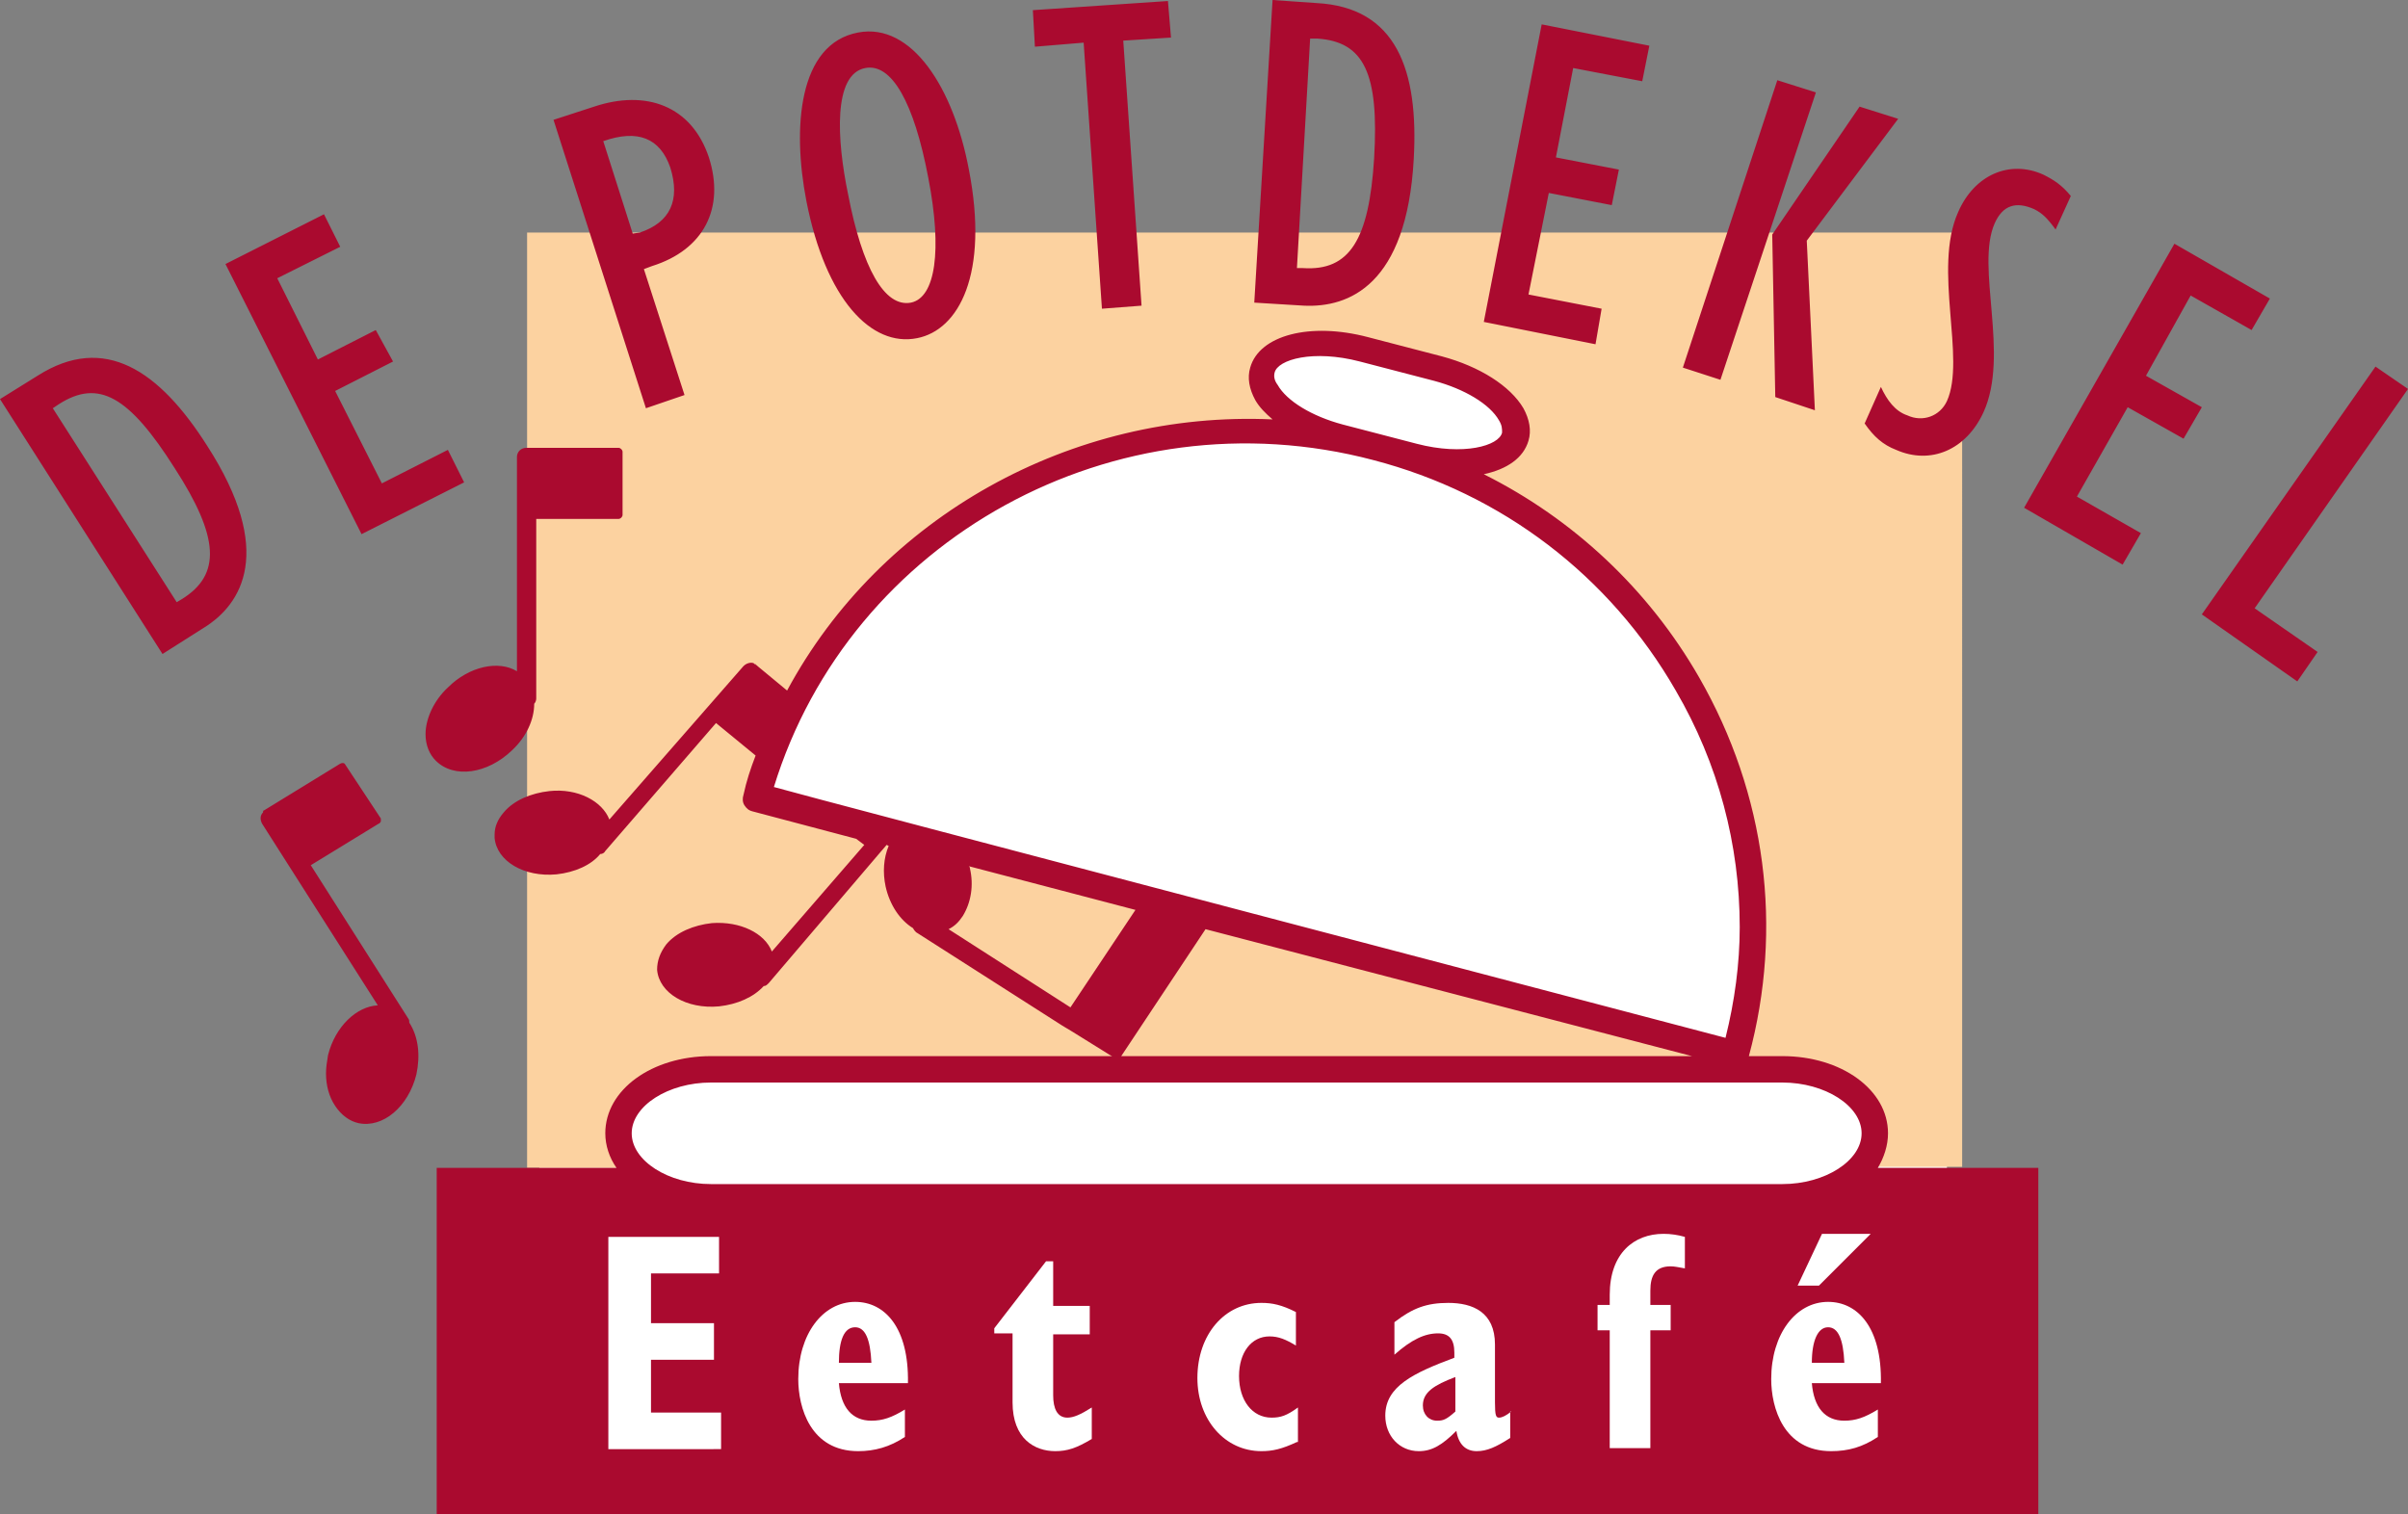 <?xml version="1.0" encoding="utf-8"?>
<!-- Generator: Adobe Illustrator 22.1.0, SVG Export Plug-In . SVG Version: 6.00 Build 0)  -->
<svg version="1.1" id="Laag_1" xmlns="http://www.w3.org/2000/svg" xmlns:xlink="http://www.w3.org/1999/xlink" x="0px" y="0px"
	 width="237.1px" height="149.1px" viewBox="0 0 237.1 149.1" style="enable-background:new 0 0 237.1 149.1;" xml:space="preserve"
	>
<rect x="0" y="0" width="237.1" height="149.1" fill="#808080" stroke="none"/>
<style type="text/css">
	.st0{fill:#FFFFFF;}
	.st1{fill:#FCD2A0;}
	.st2{fill:#AA0A2F;}
</style>
<g>
	<rect x="53.1" y="24.1" class="st0" width="138.6" height="94.7"/>
	<path class="st1" d="M51.9,22.9V115H62c-3.6-5.3,2.8-10,7.6-10c4.9,0,99.2,0,99.2,0l0.7-1.3L74.3,78.8c0,0,0.4-2.4,1.8-7
		c1.3-4.6,10.1-14.2,21.2-22.1c11.1-8,30.1-7.7,30.1-7.7s-1.9-1.2-2.8-4.6c-0.9-3.4,5.1-4.2,8-3.8c0,0,9.8,2.3,15.2,6.2
		c5.4,3.9-4.4,6.3-4.4,6.3s15.8,11.2,24.1,23.3c8.4,12.1,3.4,35.6,3.4,35.6s1.3,0.1,3.4,0.1c2,0,7.4,1.5,9.7,4.2
		c1.1,1.3,0.4,3.6-0.7,5.6h9.9V22.9H51.9z"/>
	<path class="st2" d="M67.4,38.9l-4-12.4l0.8-0.3c5.1-1.6,7.2-5.7,5.6-10.7c-1.7-5.1-6.2-6.7-11.3-5l-4,1.3l9.1,28.4L67.4,38.9z
		 M62.3,23l-2.9-9.1c3.4-1.2,5.6-0.3,6.6,2.6c1,3.2,0,5.4-3,6.4L62.3,23z M50.4,73.9c1.4-1.3,2.2-3,2.2-4.6c0.1-0.1,0.2-0.3,0.2-0.5
		V51.1h8.1c0.2,0,0.4-0.2,0.4-0.4v-6.2c0-0.2-0.2-0.4-0.4-0.4H52c0,0,0,0-0.1,0c0,0-0.1,0-0.1,0c-0.5,0-0.9,0.4-0.9,0.9v21.1
		c-1.8-1.1-4.7-0.5-6.8,1.6c-1.4,1.3-2.2,3.1-2.2,4.6c0,1.1,0.4,2,1,2.6C44.7,76.7,48,76.2,50.4,73.9z M90.3,33.3
		c4.1-0.8,7.1-6.3,5.1-16.6c-1.5-8-5.6-14.5-10.9-13.5c-5.9,1.1-6.5,9.4-5.1,16.6C81.3,29.5,85.8,34.2,90.3,33.3z M85.2,6.7
		c2.6-0.5,4.8,3.4,6.2,10.8c1.4,7.2,0.7,11.8-1.7,12.3c-2.6,0.5-4.8-3.4-6.2-10.7C82.4,13.8,82,7.3,85.2,6.7z M40.3,100.7
		c0-0.1,0-0.3-0.1-0.4l-9.6-15.1l6.7-4.1c0.1,0,0.1-0.1,0.2-0.2c0-0.1,0-0.2,0-0.3L34,75.3c-0.1-0.2-0.3-0.2-0.5-0.1L26,79.8
		c-0.1,0-0.1,0.1-0.1,0.2c-0.3,0.3-0.3,0.7-0.1,1.1l11.4,17.9c-2.1,0.1-4.2,2.1-4.9,4.9c-0.1,0.6-0.2,1.2-0.2,1.8
		c0,1.2,0.3,2.3,0.9,3.2c0.6,0.9,1.4,1.5,2.3,1.7c2.4,0.5,4.9-1.6,5.7-4.8C41.4,103.9,41.2,102.1,40.3,100.7
		C40.3,100.7,40.3,100.7,40.3,100.7z M3.7,37L0,39.3l16,25.1l4.1-2.6c3.7-2.3,7-7.5,0.3-17.9C15.7,36.5,10.3,32.8,3.7,37z M17.9,59
		l-0.5,0.3L5.2,40.2l0.6-0.4c3.9-2.5,6.9-0.8,11.4,6.3C21.6,52.9,21.8,56.6,17.9,59z M45.7,47.5l-1.6-3.2l-6.5,3.3L33,38.5l5.7-2.9
		L37,32.5l-5.7,2.9l-4-8l6.2-3.1l-1.6-3.2l-9.7,4.9l13.4,26.6L45.7,47.5z M185.2,38.1l-1.6,3.6c0.9,1.3,1.8,2.1,3.1,2.6
		c3.4,1.5,6.9,0,8.6-3.7c2.6-5.7-0.8-14.3,1.1-18.6c0.8-1.8,2.1-2.2,3.9-1.4c0.8,0.4,1.3,0.9,2.1,2l1.5-3.3
		c-0.9-1.1-1.7-1.6-2.7-2.1c-3.3-1.5-6.8,0-8.4,3.7c-2.5,5.6,0.8,14.4-1.1,18.6c-0.7,1.5-2.4,2.1-3.9,1.4
		C186.6,40.5,185.8,39.4,185.2,38.1z M185.9,111.6c0-4.3-4.6-7.6-10.4-7.6h-3.3c3.4-12.6,1.7-25.8-4.9-37.3
		c-5-8.7-12.4-15.6-21.2-20c2.3-0.5,3.9-1.6,4.4-3.3c0.3-1,0.1-2.1-0.5-3.2c-1.3-2.2-4.3-4.1-8-5.1l-7.3-1.9
		c-5.7-1.5-10.7-0.2-11.6,3c-0.3,1-0.1,2.1,0.5,3.2c0.4,0.7,1,1.3,1.7,1.9c-19.8-0.9-38.6,9.6-47.8,26.7l-2.9-2.4c0,0,0,0-0.1-0.1
		c0,0-0.1,0-0.1-0.1l-0.1,0c0,0-0.1-0.1-0.1-0.1c-0.3-0.1-0.7,0-1,0.3L60,80.7c-0.7-1.8-3.1-3.1-5.9-2.8c-1.8,0.2-3.5,0.9-4.5,2.1
		c-0.6,0.7-0.9,1.4-0.9,2.2c0,0.1,0,0.2,0,0.3c0.2,2.3,2.9,3.9,6.1,3.6c1.8-0.2,3.4-0.9,4.3-2c0.2,0,0.4-0.1,0.5-0.3l10.9-12.6
		l3.9,3.2c-0.5,1.3-0.9,2.5-1.2,3.9c-0.1,0.3-0.1,0.7,0.1,1c0.2,0.3,0.4,0.5,0.8,0.6l10.2,2.7l0.8,0.6L76,93.7
		c-0.7-1.8-3.1-3-5.9-2.8c-1.8,0.2-3.5,0.9-4.5,2.1c-0.6,0.8-0.9,1.6-0.9,2.5c0.2,2.3,2.9,3.9,6.1,3.6c1.8-0.2,3.4-0.9,4.4-2
		c0.2,0,0.3-0.1,0.5-0.3l11-12.9c0,0,0,0,0,0l0.6-0.7l0.2,0.1c-0.5,1.2-0.6,2.6-0.3,4c0.4,1.8,1.4,3.3,2.7,4.1
		c0.1,0.2,0.2,0.3,0.3,0.4l14.4,9.2c0,0,0,0,0,0l1,0.6l3.7,2.3c0,0,0,0,0,0l0.2,0.1H70c-5.8,0-10.4,3.3-10.4,7.6
		c0,1.2,0.4,2.4,1.1,3.4H43v34.1h157.7V115h-15.8C185.5,114,185.9,112.8,185.9,111.6z M125.5,36.7c0.3-1.3,3.8-2.3,8.4-1.1l7.3,1.9
		c3,0.8,5.5,2.3,6.4,3.9c0.3,0.5,0.3,0.8,0.3,1.2c-0.3,1.3-3.8,2.3-8.4,1.1l-7.3-1.9c-3-0.8-5.5-2.3-6.4-3.9
		C125.5,37.5,125.4,37.1,125.5,36.7z M76.2,77.5c7.5-24.4,33.6-38.9,59-32.2c12.7,3.3,23.3,11.4,29.8,22.7
		c4.2,7.2,6.3,15.2,6.3,23.3c0,3.6-0.5,7.3-1.4,10.9C167.3,101.5,78.9,78.3,76.2,77.5z M166.6,104h-56.2l8.3-12.5c0,0,0,0,0,0
		L166.6,104z M105.4,99.2l-12-7.7c0.6-0.3,1-0.7,1.4-1.3c0.8-1.3,1.1-3,0.7-4.7c0-0.1,0-0.1-0.1-0.2l16.4,4.3L105.4,99.2z M70,116.6
		c-4.2,0-7.8-2.3-7.8-5c0-2.7,3.6-5,7.8-5h105.5c4.2,0,7.8,2.3,7.8,5c0,2.7-3.6,5-7.8,5H70z M174.8,39.1l3.9,1.3l-0.8-16.7l9-12
		l-3.8-1.2l-8.6,12.6L174.8,39.1z M215.7,29.1l6,3.4l1.8-3.1l-9.4-5.4L199.3,50l9.7,5.6l1.8-3.1l-6.3-3.6l5-8.8l5.5,3.1l1.8-3.1
		l-5.5-3.1L215.7,29.1z M237.1,38.3l-3.2-2.2l-17.1,24.4l9.4,6.6l2-2.9l-6.2-4.3L237.1,38.3z M106.7,4.2l1.8,26.2l3.9-0.3L110.6,4
		l4.7-0.3L115,0.1L101.7,1l0.2,3.6L106.7,4.2z M178.8,9.1L175,7.9l-9.3,28.3l3.7,1.2L178.8,9.1z M139.2,15.7
		c0.5-8.8-1.7-15-9.6-15.4L125.3,0l-1.8,29.8l4.9,0.3C132.8,30.3,138.5,28.1,139.2,15.7z M127.7,26.4L129,3.8l0.7,0
		c4.6,0.3,6.1,3.4,5.6,11.8c-0.5,8-2.4,11.1-7,10.8L127.7,26.4z M157.7,30.4l-7.2-1.4l2-10l6.2,1.2l0.7-3.5l-6.2-1.2l1.7-8.8
		l6.8,1.3l0.7-3.5l-10.6-2.1l-5.7,29.3l11,2.2L157.7,30.4z"/>
	<g>
		<path class="st0" d="M59.9,121.8h10.9v3.6h-6.7v4.9h6.2v3.6h-6.2v5.2h6.9v3.6H59.9V121.8z"/>
		<path class="st0" d="M82.6,134.2c0-2.2,0.5-3.5,1.6-3.5c1,0,1.5,1.2,1.6,3.5H82.6z M89.1,138.8c-1.3,0.8-2.2,1.1-3.3,1.1
			c-1.9,0-3-1.3-3.2-3.7h6.8c0.1-5.5-2.3-8-5.2-8c-3.2,0-5.6,3.2-5.6,7.6c0,2.8,1.2,7.1,5.9,7.1c1.6,0,3.1-0.4,4.6-1.4V138.8z"/>
		<path class="st0" d="M107.5,141.7c-1.5,0.9-2.4,1.2-3.6,1.2c-2,0-4.2-1.2-4.2-4.8v-6.8h-1.8v-0.5l5.1-6.6h0.7v4.4h3.6v2.8h-3.6v6
			c0,1.3,0.4,2.2,1.4,2.2c0.6,0,1.3-0.3,2.4-1V141.7z"/>
		<path class="st0" d="M127.7,142c-1.5,0.7-2.4,0.9-3.5,0.9c-3.6,0-6.3-3.1-6.3-7.2c0-4.3,2.7-7.4,6.3-7.4c1.1,0,2,0.2,3.4,0.9v3.3
			c-1-0.6-1.7-0.9-2.6-0.9c-1.8,0-3,1.6-3,3.9c0,2.4,1.3,4.1,3.2,4.1c0.9,0,1.5-0.2,2.6-1V142z"/>
		<path class="st0" d="M143.3,139c-0.9,0.8-1.2,0.9-1.8,0.9c-0.8,0-1.4-0.6-1.4-1.5c0-1.3,1.1-2,3.2-2.8V139z M148.8,139
			c-0.5,0.4-0.9,0.6-1.2,0.6c-0.3,0-0.4-0.2-0.4-1.5v-5.7c0-3.2-2.2-4.1-4.6-4.1c-2.1,0-3.5,0.5-5.3,1.9v3.2c1.7-1.5,3-2.1,4.3-2.1
			c1.1,0,1.6,0.6,1.6,1.9v0.5c-4,1.5-6.8,2.8-6.8,5.7c0,2,1.4,3.5,3.3,3.5c1.3,0,2.3-0.6,3.7-2c0.2,1.3,0.9,2,2,2
			c1,0,1.9-0.4,3.3-1.3V139z"/>
		<path class="st0" d="M158.5,131h-1.2v-2.5h1.2v-1c0-4.1,2.4-6,5.3-6c0.7,0,1.4,0.1,2.1,0.3v3.1c-0.6-0.1-1-0.2-1.4-0.2
			c-1.5,0-2,0.9-2,2.4v1.4h2v2.5h-2v11.6h-4V131z"/>
		<path class="st0" d="M178.4,134.2c0-2.2,0.6-3.5,1.6-3.5c1,0,1.5,1.2,1.6,3.5H178.4z M177,126.6h2.1l5.1-5.1h-4.8L177,126.6z
			 M184.9,138.8c-1.3,0.8-2.2,1.1-3.3,1.1c-1.9,0-3-1.3-3.2-3.7h6.8c0.1-5.5-2.3-8-5.2-8c-3.2,0-5.6,3.2-5.6,7.6
			c0,2.8,1.2,7.1,5.9,7.1c1.7,0,3.1-0.4,4.6-1.4V138.8z"/>
	</g>
</g>
</svg>
